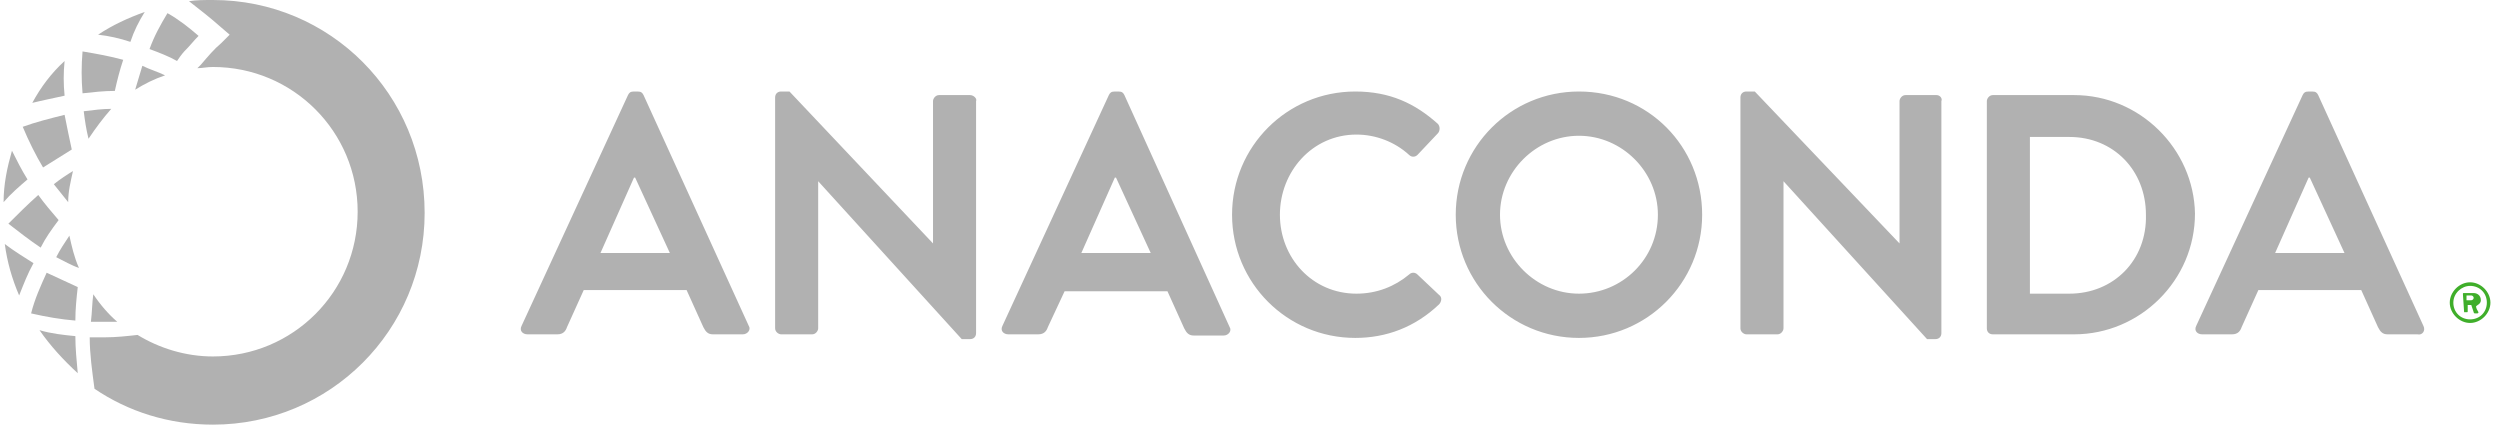 <?xml version="1.0" encoding="UTF-8"?>
<svg width="209px" height="36px" viewBox="0 0 209 36" version="1.1" xmlns="http://www.w3.org/2000/svg" xmlns:xlink="http://www.w3.org/1999/xlink">
    <!-- Generator: Sketch 46.2 (44496) - http://www.bohemiancoding.com/sketch -->
    <title>logo-horizontal-large-white</title>
    <desc>Created with Sketch.</desc>
    <defs></defs>
    <g id="Page-1" stroke="none" stroke-width="1" fill="none" fill-rule="evenodd">
        <g id="logo-horizontal-large-white">
            <path d="M53.8,7.95 C53.7,7.75 53.6,7.65 53.3,7.65 L53,7.65 C52.7,7.65 52.6,7.75 52.5,7.95 L43.6,27.25 C43.4,27.65 43.7,27.95 44.1,27.95 L46.6,27.95 C47.1,27.95 47.3,27.65 47.4,27.35 L48.8,24.25 L57.4,24.25 L58.8,27.35 C59,27.75 59.2,27.95 59.6,27.95 L62.1,27.95 C62.5,27.95 62.8,27.55 62.6,27.25 L53.8,7.95 Z M50.2,21.15 L53,14.85 L53.1,14.85 L56,21.15 L50.2,21.15 L50.2,21.15 Z M81.1,7.95 L78.5,7.95 C78.2,7.95 78,8.25 78,8.45 L78,20.35 L66,7.65 L65.3,7.65 C65,7.65 64.8,7.85 64.8,8.15 L64.8,27.45 C64.8,27.75 65.1,27.95 65.3,27.95 L67.9,27.95 C68.2,27.95 68.4,27.65 68.4,27.45 L68.4,15.15 L80.4,28.35 L81.1,28.35 C81.4,28.35 81.6,28.15 81.6,27.85 L81.6,8.45 C81.7,8.25 81.4,7.95 81.1,7.95 Z M94,7.95 C93.9,7.75 93.8,7.65 93.5,7.65 L93.2,7.65 C92.9,7.65 92.8,7.75 92.7,7.95 L83.8,27.25 C83.6,27.65 83.9,27.95 84.3,27.95 L86.8,27.95 C87.3,27.95 87.5,27.65 87.6,27.35 L89,24.35 L97.6,24.35 L99,27.45 C99.2,27.85 99.4,28.05 99.8,28.05 L102.3,28.05 C102.7,28.05 103,27.65 102.8,27.35 L94,7.95 Z M90.4,21.15 L93.2,14.85 L93.3,14.85 L96.2,21.15 L90.4,21.15 L90.4,21.15 Z M118.5,22.95 C118.3,22.75 118,22.75 117.8,22.95 C116.6,23.95 115.1,24.55 113.4,24.55 C109.7,24.55 107,21.55 107,17.95 C107,14.35 109.7,11.25 113.4,11.25 C115,11.25 116.6,11.85 117.8,12.95 C118,13.15 118.3,13.15 118.5,12.95 L120.2,11.15 C120.4,10.95 120.4,10.55 120.2,10.35 C118.3,8.65 116.2,7.65 113.3,7.65 C107.6,7.65 103,12.25 103,17.95 C103,23.65 107.6,28.25 113.3,28.25 C115.9,28.25 118.3,27.35 120.3,25.45 C120.5,25.25 120.6,24.85 120.3,24.65 L118.5,22.95 L118.5,22.95 Z M132,7.65 C126.3,7.65 121.7,12.25 121.7,17.95 C121.7,23.65 126.3,28.25 132,28.25 C137.7,28.25 142.3,23.65 142.3,17.95 C142.3,12.25 137.8,7.65 132,7.65 Z M132,24.55 C128.4,24.55 125.4,21.55 125.4,17.95 C125.4,14.35 128.4,11.35 132,11.35 C135.6,11.35 138.6,14.35 138.6,17.95 C138.6,21.65 135.6,24.55 132,24.55 Z M161.9,7.95 L159.3,7.95 C159,7.95 158.8,8.25 158.8,8.45 L158.8,20.35 L146.7,7.65 L146,7.65 C145.7,7.65 145.5,7.85 145.5,8.15 L145.5,27.45 C145.5,27.75 145.8,27.95 146,27.95 L148.6,27.95 C148.9,27.95 149.1,27.65 149.1,27.45 L149.1,15.15 L161.1,28.35 L161.8,28.35 C162.1,28.35 162.3,28.15 162.3,27.85 L162.3,8.45 C162.4,8.25 162.2,7.95 161.9,7.95 L161.9,7.95 Z M173.4,7.95 L166.6,7.95 C166.3,7.95 166.1,8.25 166.1,8.45 L166.1,27.45 C166.1,27.75 166.3,27.95 166.6,27.95 L173.4,27.95 C178.9,27.95 183.5,23.45 183.5,17.85 C183.4,12.45 178.9,7.95 173.4,7.95 Z M173,24.55 L169.7,24.55 L169.7,11.45 L173,11.45 C176.7,11.45 179.4,14.25 179.4,17.95 C179.5,21.75 176.7,24.55 173,24.55 L173,24.55 Z M202.6,27.25 L193.8,7.95 C193.7,7.75 193.6,7.65 193.3,7.65 L193,7.65 C192.7,7.65 192.6,7.75 192.5,7.95 L183.6,27.25 C183.4,27.65 183.7,27.95 184.1,27.95 L186.6,27.95 C187.1,27.95 187.3,27.65 187.4,27.35 L188.8,24.25 L197.4,24.25 L198.8,27.35 C199,27.75 199.2,27.95 199.6,27.95 L202.1,27.95 C202.5,28.05 202.8,27.65 202.6,27.25 Z M190.2,21.15 L193,14.85 L193.1,14.85 L196,21.15 L190.2,21.15 L190.2,21.15 Z" id="Shape" fill="#B1B1B1" fill-rule="nonzero"></path>
            <path d="M206.9,25 C206.9,24.9 206.8,24.8 206.7,24.8 L206.3,24.8 L206.3,25.3 L206.7,25.3 C206.8,25.2 206.9,25.1 206.9,25 Z" id="Shape"></path>
            <path d="M206.5,26.6 C207.3,26.6 207.9,26 207.9,25.2 C207.9,24.4 207.3,23.8 206.5,23.8 C205.7,23.8 205.1,24.4 205.1,25.2 C205.1,26 205.8,26.6 206.5,26.6 Z M205.9,24.5 C205.9,24.5 205.9,24.4 205.9,24.5 L206.7,24.4 C207,24.4 207.3,24.6 207.3,25 C207.3,25.3 207.1,25.5 206.9,25.5 C207,25.7 207.1,25.9 207.1,26 C207.1,26.1 207.1,26.1 207,26.1 L206.8,26.1 C206.8,26.1 206.7,26.1 206.7,26 L206.5,25.4 L206.2,25.4 L206.2,26 C206.2,26 206.2,26.1 206.1,26.1 L206,26.1 C205.9,26.1 205.9,26.1 205.9,26 L205.9,24.5 L205.9,24.5 Z" id="Shape"></path>
            <path d="M206,26.1 L206.2,26.1 C206.3,26.1 206.3,26.1 206.3,26 L206.3,25.5 L206.6,25.5 L206.8,26.1 C206.8,26.1 206.8,26.2 206.9,26.2 L207.1,26.2 C207.2,26.2 207.2,26.1 207.2,26.1 C207.1,25.9 207,25.8 207,25.6 C207.1,25.5 207.4,25.4 207.4,25.1 C207.4,24.7 207.1,24.5 206.8,24.5 L206,24.5 C205.9,24.5 205.9,24.5 205.9,24.6 L206,26.1 C205.9,26.1 205.9,26.1 206,26.1 L206,26.1 Z M206.2,24.7 L206.6,24.7 C206.7,24.7 206.8,24.8 206.8,24.9 C206.8,25 206.7,25.1 206.6,25.1 L206.2,25.1 L206.2,24.7 Z" id="Shape" fill="#3FAE2A" fill-rule="nonzero"></path>
            <path d="M206.5,27 C207.4,27 208.2,26.2 208.2,25.3 C208.2,24.4 207.4,23.6 206.5,23.6 C205.6,23.6 204.8,24.4 204.8,25.3 C204.8,26.2 205.6,27 206.5,27 Z M206.5,23.9 C207.3,23.9 207.9,24.5 207.9,25.3 C207.9,26.1 207.3,26.7 206.5,26.7 C205.7,26.7 205.1,26.1 205.1,25.3 C205.1,24.5 205.8,23.9 206.5,23.9 Z" id="Shape" fill="#3FAE2A" fill-rule="nonzero"></path>
            <g id="Group" fill-rule="nonzero" fill="#B1B1B1">
                <path d="M6.3,26.8 C6.3,25.8 6.4,24.9 6.5,24 C5.6,23.6 4.8,23.2 3.9,22.8 C3.4,23.9 2.9,25 2.6,26.2 C3.9,26.5 5.1,26.7 6.3,26.8 Z M9.3,9.1 C8.6,9.1 7.8,9.2 7,9.3 C7.1,10.1 7.2,10.8 7.4,11.6 C8,10.7 8.6,9.9 9.3,9.1 L9.3,9.1 Z M3.3,27.6 C4.2,28.9 5.3,30.1 6.5,31.2 C6.4,30.1 6.3,29.1 6.3,28.1 C5.3,28 4.3,27.9 3.3,27.6 Z M12.1,1 C10.7,1.5 9.4,2.1 8.2,2.9 C9.1,3 10,3.2 10.9,3.5 C11.2,2.6 11.6,1.8 12.1,1 L12.1,1 Z M17.8,0 C17.1,0 16.4,0 15.8,0.1 C16.7,0.8 17.6,1.5 18.5,2.3 L19.2,2.9 L18.5,3.6 C17.9,4.1 17.4,4.7 16.8,5.4 L16.5,5.7 C16.9,5.7 17.3,5.6 17.8,5.6 C24.5,5.6 29.9,11 29.9,17.7 C29.9,24.4 24.5,29.8 17.8,29.8 C15.5,29.8 13.3,29.1 11.5,28 C10.6,28.1 9.7,28.2 8.8,28.2 L7.5,28.2 C7.5,29.6 7.7,31 7.9,32.5 C10.7,34.4 14.1,35.5 17.8,35.5 C27.6,35.5 35.5,27.6 35.5,17.8 C35.5,7.9 27.6,0 17.8,0 Z" id="Shape"></path>
                <path d="M15.5,4.2 C15.9,3.8 16.2,3.4 16.6,3 C15.8,2.3 14.9,1.6 14,1.1 C13.4,2.1 12.9,3 12.5,4.1 C13.3,4.4 14.1,4.7 14.8,5.1 C15.2,4.5 15.4,4.3 15.5,4.2 L15.5,4.2 Z M1.9,10.6 C2.4,11.8 3,13 3.6,14 L6,12.5 C5.8,11.6 5.6,10.6 5.4,9.6 C4.2,9.9 3,10.2 1.9,10.6 Z M0.7,18.7 C1.6,19.4 2.5,20.1 3.4,20.7 C3.8,19.9 4.3,19.2 4.9,18.4 C4.3,17.7 3.7,17 3.2,16.3 C2.3,17.1 1.5,17.9 0.7,18.7 L0.7,18.7 Z M7.8,24.6 C7.7,25.3 7.7,26.1 7.6,26.9 L9.8,26.9 C9.1,26.3 8.4,25.5 7.8,24.6 L7.8,24.6 Z M10.3,5 C9.2,4.7 8.1,4.5 6.9,4.3 C6.8,5.5 6.8,6.6 6.9,7.8 C7.8,7.7 8.7,7.6 9.6,7.6 C9.8,6.7 10,5.9 10.3,5 Z M11.9,5.5 C11.7,6.2 11.5,6.8 11.3,7.5 C12.1,7 12.9,6.6 13.8,6.3 C13.2,6 12.5,5.8 11.9,5.5 Z M2.8,22 C2,21.5 1.2,21 0.4,20.4 C0.6,21.9 1,23.3 1.6,24.7 C2,23.7 2.3,22.9 2.8,22 Z M5.4,5.1 C4.3,6.1 3.4,7.3 2.7,8.6 C3.5,8.4 4.5,8.2 5.4,8 C5.3,7 5.3,6.1 5.4,5.1 Z M6.1,14.3 C5.6,14.6 5,15 4.5,15.4 L5.7,16.9 C5.7,16 5.9,15.2 6.1,14.3 L6.1,14.3 Z M4.7,21.5 C5.3,21.8 6,22.2 6.6,22.4 C6.2,21.5 6,20.6 5.8,19.7 C5.4,20.3 5,20.9 4.7,21.5 L4.7,21.5 Z M2.3,15 C1.8,14.2 1.4,13.4 1,12.6 C0.6,14 0.3,15.4 0.3,16.9 C0.9,16.2 1.6,15.6 2.3,15 L2.3,15 Z" id="Shape"></path>
            </g>
        </g>
    </g>
</svg>